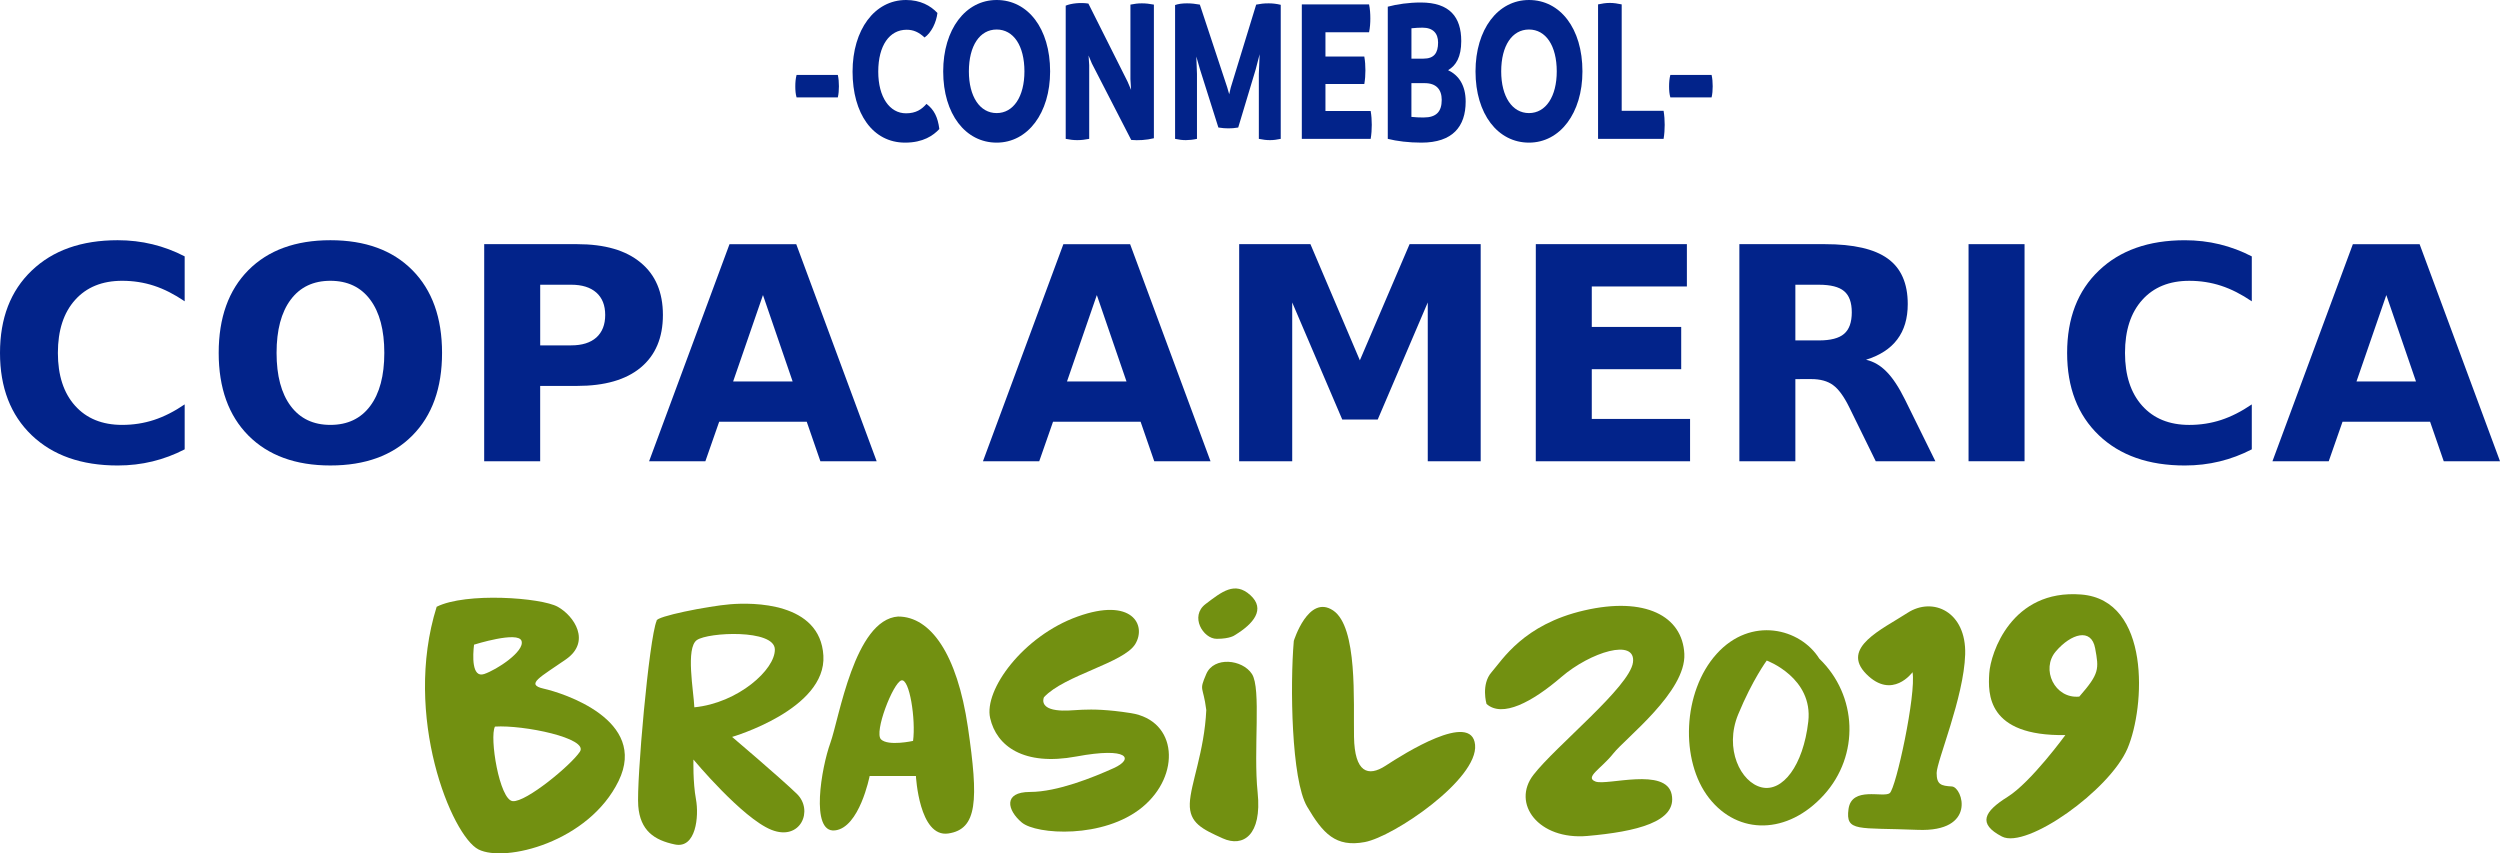 <?xml version="1.0" encoding="UTF-8" standalone="no"?>
<!-- Created with Inkscape (http://www.inkscape.org/) -->

<svg
   xmlns:dc="http://purl.org/dc/elements/1.1/"
   xmlns:cc="http://creativecommons.org/ns#"
   xmlns:rdf="http://www.w3.org/1999/02/22-rdf-syntax-ns#"
   xmlns:svg="http://www.w3.org/2000/svg"
   xmlns="http://www.w3.org/2000/svg"
   xmlns:sodipodi="http://sodipodi.sourceforge.net/DTD/sodipodi-0.dtd"
   xmlns:inkscape="http://www.inkscape.org/namespaces/inkscape"
   width="88.847mm"
   height="30.326mm"
   viewBox="0 0 88.847 30.326"
   version="1.1"
   id="svg8"
   inkscape:version="0.92.3 (2405546, 2018-03-11)"
   sodipodi:docname="dibujo-3.svg">
  <defs
     id="defs2" />
  <sodipodi:namedview
     id="base"
     pagecolor="#ffffff"
     bordercolor="#666666"
     borderopacity="1.0"
     inkscape:pageopacity="0.0"
     inkscape:pageshadow="2"
     inkscape:zoom="0.98994949"
     inkscape:cx="251.88664"
     inkscape:cy="170.82996"
     inkscape:document-units="mm"
     inkscape:current-layer="svg8"
     showgrid="false"
     fit-margin-top="0"
     fit-margin-left="0"
     fit-margin-right="0"
     fit-margin-bottom="0"
     inkscape:window-width="1280"
     inkscape:window-height="663"
     inkscape:window-x="0"
     inkscape:window-y="0"
     inkscape:window-maximized="1"
     showguides="false" />
  <path
     id="path921"
     style="font-style:normal;font-variant:normal;font-weight:bold;font-stretch:normal;font-size:medium;line-height:1.25;font-family:Branding;-inkscape-font-specification:'Branding Bold';letter-spacing:0px;word-spacing:0px;fill:#02238a;fill-opacity:1;stroke:none;stroke-width:0.162"
     d="m 28.309,3.461 h 1.466 c 0.028,-0.119 0.039,-0.253 0.039,-0.395 0,-0.141 -0.011,-0.283 -0.039,-0.402 h -1.466 c -0.034,0.127 -0.045,0.268 -0.045,0.409 0,0.141 0.011,0.275 0.045,0.387 z"
     inkscape:connector-curvature="0" />
  <path
     id="path923"
     style="font-style:normal;font-variant:normal;font-weight:bold;font-stretch:normal;font-size:medium;line-height:1.25;font-family:Branding;-inkscape-font-specification:'Branding Bold';letter-spacing:0px;word-spacing:0px;fill:#02238a;fill-opacity:1;stroke:none;stroke-width:0.162"
     d="m 32.165,5.069 c 0.643,0 1.004,-0.253 1.218,-0.484 -0.056,-0.432 -0.192,-0.692 -0.457,-0.893 -0.169,0.194 -0.372,0.335 -0.727,0.335 -0.581,0 -0.987,-0.573 -0.987,-1.481 0,-0.93 0.4,-1.489 1.009,-1.489 0.237,0 0.428,0.082 0.637,0.275 C 33.101,1.161 33.276,0.796 33.315,0.462 33.073,0.201 32.706,6.2816781e-7 32.199,6.2816781e-7 31.082,6.2816781e-7 30.299,1.057 30.299,2.546 c 0,1.489 0.716,2.523 1.866,2.523 z"
     inkscape:connector-curvature="0" />
  <path
     id="path925"
     style="font-style:normal;font-variant:normal;font-weight:bold;font-stretch:normal;font-size:medium;line-height:1.25;font-family:Branding;-inkscape-font-specification:'Branding Bold';letter-spacing:0px;word-spacing:0px;fill:#02238a;fill-opacity:1;stroke:none;stroke-width:0.162"
     d="m 35.42,5.069 c 1.105,0 1.9,-1.05 1.9,-2.531 C 37.32,1.005 36.525,6.2816781e-7 35.42,6.2816781e-7 34.315,6.2816781e-7 33.52,1.042 33.52,2.538 c 0,1.518 0.795,2.531 1.9,2.531 z m 0,-1.05 c -0.598,0 -0.987,-0.588 -0.987,-1.481 0,-0.916 0.389,-1.489 0.987,-1.489 0.598,0 0.987,0.573 0.987,1.489 0,0.893 -0.389,1.481 -0.987,1.481 z"
     inkscape:connector-curvature="0" />
  <path
     id="path927"
     style="font-style:normal;font-variant:normal;font-weight:bold;font-stretch:normal;font-size:medium;line-height:1.25;font-family:Branding;-inkscape-font-specification:'Branding Bold';letter-spacing:0px;word-spacing:0px;fill:#02238a;fill-opacity:1;stroke:none;stroke-width:0.162"
     d="m 40.58,0.119 c -0.147,0 -0.254,0.015 -0.406,0.045 V 2.814 L 40.197,3.193 40.073,2.903 38.68,0.127 C 38.404,0.082 38.066,0.119 37.874,0.201 v 4.734 c 0.158,0.03 0.271,0.045 0.412,0.045 0.135,0 0.276,-0.015 0.423,-0.045 V 2.315 l -0.023,-0.342 0.118,0.283 1.398,2.717 c 0.248,0.022 0.536,0.007 0.806,-0.06 V 0.164 c -0.152,-0.03 -0.288,-0.045 -0.428,-0.045 z"
     inkscape:connector-curvature="0" />
  <path
     id="path929"
     style="font-style:normal;font-variant:normal;font-weight:bold;font-stretch:normal;font-size:medium;line-height:1.25;font-family:Branding;-inkscape-font-specification:'Branding Bold';letter-spacing:0px;word-spacing:0px;fill:#02238a;fill-opacity:1;stroke:none;stroke-width:0.162"
     d="m 45.088,0.119 c -0.186,0 -0.282,0.015 -0.445,0.045 L 43.74,3.111 43.684,3.35 43.616,3.111 42.641,0.164 c -0.158,-0.03 -0.31,-0.045 -0.457,-0.045 -0.18,0 -0.316,0.022 -0.423,0.06 V 4.935 c 0.147,0.03 0.254,0.045 0.383,0.045 0.118,0 0.259,-0.015 0.395,-0.045 v -2.308 l -0.023,-0.618 0.13,0.454 0.654,2.069 c 0.141,0.022 0.254,0.03 0.355,0.03 0.107,0 0.22,-0.007 0.35,-0.03 l 0.62,-2.062 0.141,-0.543 -0.028,0.7 v 2.308 c 0.152,0.03 0.265,0.045 0.395,0.045 0.124,0 0.242,-0.015 0.383,-0.045 V 0.171 C 45.364,0.134 45.228,0.119 45.088,0.119 Z"
     inkscape:connector-curvature="0" />
  <path
     id="path931"
     style="font-style:normal;font-variant:normal;font-weight:bold;font-stretch:normal;font-size:medium;line-height:1.25;font-family:Branding;-inkscape-font-specification:'Branding Bold';letter-spacing:0px;word-spacing:0px;fill:#02238a;fill-opacity:1;stroke:none;stroke-width:0.162"
     d="M 48.712,3.945 H 47.105 V 2.985 h 1.381 c 0.028,-0.164 0.039,-0.32 0.039,-0.484 0,-0.164 -0.011,-0.328 -0.039,-0.491 h -1.381 v -0.863 h 1.55 c 0.034,-0.164 0.045,-0.328 0.045,-0.491 0,-0.164 -0.011,-0.342 -0.045,-0.499 H 46.265 V 4.935 h 2.447 c 0.028,-0.164 0.039,-0.335 0.039,-0.499 0,-0.164 -0.011,-0.328 -0.039,-0.491 z"
     inkscape:connector-curvature="0" />
  <path
     id="path933"
     style="font-style:normal;font-variant:normal;font-weight:bold;font-stretch:normal;font-size:medium;line-height:1.25;font-family:Branding;-inkscape-font-specification:'Branding Bold';letter-spacing:0px;word-spacing:0px;fill:#02238a;fill-opacity:1;stroke:none;stroke-width:0.162"
     d="m 51.463,2.494 c 0.282,-0.164 0.468,-0.469 0.468,-1.035 0,-0.849 -0.406,-1.37 -1.438,-1.37 -0.423,0 -0.846,0.06 -1.173,0.149 V 4.935 c 0.327,0.082 0.744,0.134 1.195,0.134 1.111,0 1.573,-0.573 1.573,-1.459 0,-0.581 -0.248,-0.938 -0.626,-1.117 z m -0.908,-1.511 c 0.372,0 0.553,0.201 0.553,0.528 0,0.372 -0.141,0.573 -0.519,0.573 H 50.161 V 1.005 c 0.141,-0.015 0.276,-0.022 0.395,-0.022 z m 0.045,3.193 c -0.158,0 -0.299,-0.007 -0.44,-0.022 V 2.955 h 0.474 c 0.406,0 0.603,0.223 0.603,0.595 0,0.417 -0.192,0.625 -0.637,0.625 z"
     inkscape:connector-curvature="0" />
  <path
     id="path935"
     style="font-style:normal;font-variant:normal;font-weight:bold;font-stretch:normal;font-size:medium;line-height:1.25;font-family:Branding;-inkscape-font-specification:'Branding Bold';letter-spacing:0px;word-spacing:0px;fill:#02238a;fill-opacity:1;stroke:none;stroke-width:0.162"
     d="m 54.338,5.069 c 1.105,0 1.9,-1.05 1.9,-2.531 C 56.238,1.005 55.443,6.2816781e-7 54.338,6.2816781e-7 53.233,6.2816781e-7 52.438,1.042 52.438,2.538 c 0,1.518 0.795,2.531 1.9,2.531 z m 0,-1.05 c -0.598,0 -0.987,-0.588 -0.987,-1.481 0,-0.916 0.389,-1.489 0.987,-1.489 0.598,0 0.987,0.573 0.987,1.489 0,0.893 -0.389,1.481 -0.987,1.481 z"
     inkscape:connector-curvature="0" />
  <path
     id="path937"
     style="font-style:normal;font-variant:normal;font-weight:bold;font-stretch:normal;font-size:medium;line-height:1.25;font-family:Branding;-inkscape-font-specification:'Branding Bold';letter-spacing:0px;word-spacing:0px;fill:#02238a;fill-opacity:1;stroke:none;stroke-width:0.162"
     d="m 59.121,3.938 h -1.488 V 0.156 c -0.141,-0.03 -0.282,-0.052 -0.423,-0.052 -0.141,0 -0.276,0.022 -0.417,0.052 V 4.935 h 2.329 c 0.028,-0.164 0.039,-0.335 0.039,-0.499 0,-0.164 -0.011,-0.328 -0.039,-0.499 z"
     inkscape:connector-curvature="0" />
  <path
     id="path939"
     style="font-style:normal;font-variant:normal;font-weight:bold;font-stretch:normal;font-size:medium;line-height:1.25;font-family:Branding;-inkscape-font-specification:'Branding Bold';letter-spacing:0px;word-spacing:0px;fill:#02238a;fill-opacity:1;stroke:none;stroke-width:0.162"
     d="m 59.362,3.461 h 1.466 c 0.028,-0.119 0.039,-0.253 0.039,-0.395 0,-0.141 -0.011,-0.283 -0.039,-0.402 h -1.466 c -0.034,0.127 -0.045,0.268 -0.045,0.409 0,0.141 0.011,0.275 0.045,0.387 z"
     inkscape:connector-curvature="0" />
  <path
     id="path942"
     style="font-style:normal;font-variant:normal;font-weight:bold;font-stretch:normal;font-size:medium;line-height:1.25;font-family:sans-serif;-inkscape-font-specification:'sans-serif Bold';letter-spacing:0px;word-spacing:0px;fill:#02238a;fill-opacity:1;stroke:none;stroke-width:0.265"
     d="m 6.563,15.969 q -0.548,0.284 -1.142,0.429 -0.594,0.145 -1.24,0.145 -1.928,0 -3.054,-1.075 Q 0,14.387 0,12.542 0,10.692 1.127,9.617 2.253,8.537 4.181,8.537 q 0.646,0 1.24,0.145 0.594,0.145 1.142,0.429 v 1.597 Q 6.01,10.331 5.473,10.155 4.935,9.979 4.341,9.979 q -1.065,0 -1.674,0.682 -0.61,0.682 -0.61,1.881 0,1.194 0.61,1.876 0.61,0.682 1.674,0.682 0.594,0 1.132,-0.176 0.537,-0.176 1.09,-0.553 z"
     inkscape:connector-curvature="0" />
  <path
     id="path944"
     style="font-style:normal;font-variant:normal;font-weight:bold;font-stretch:normal;font-size:medium;line-height:1.25;font-family:sans-serif;-inkscape-font-specification:'sans-serif Bold';letter-spacing:0px;word-spacing:0px;fill:#02238a;fill-opacity:1;stroke:none;stroke-width:0.265"
     d="m 11.741,9.979 q -0.91,0 -1.411,0.672 -0.501,0.672 -0.501,1.891 0,1.214 0.501,1.886 0.501,0.672 1.411,0.672 0.915,0 1.416,-0.672 0.501,-0.672 0.501,-1.886 0,-1.22 -0.501,-1.891 Q 12.656,9.979 11.741,9.979 Z m 0,-1.442 q 1.86,0 2.915,1.065 1.054,1.065 1.054,2.94 0,1.871 -1.054,2.935 -1.054,1.065 -2.915,1.065 -1.855,0 -2.915,-1.065 -1.054,-1.065 -1.054,-2.935 0,-1.876 1.054,-2.94 1.059,-1.065 2.915,-1.065 z"
     inkscape:connector-curvature="0" />
  <path
     id="path946"
     style="font-style:normal;font-variant:normal;font-weight:bold;font-stretch:normal;font-size:medium;line-height:1.25;font-family:sans-serif;-inkscape-font-specification:'sans-serif Bold';letter-spacing:0px;word-spacing:0px;fill:#02238a;fill-opacity:1;stroke:none;stroke-width:0.265"
     d="m 17.208,8.677 h 3.302 q 1.473,0 2.258,0.656 0.791,0.651 0.791,1.86 0,1.214 -0.791,1.871 -0.785,0.651 -2.258,0.651 h -1.313 v 2.677 h -1.99 z m 1.99,1.442 v 2.155 h 1.101 q 0.579,0 0.894,-0.279 0.315,-0.284 0.315,-0.801 0,-0.517 -0.315,-0.796 -0.315,-0.279 -0.894,-0.279 z"
     inkscape:connector-curvature="0" />
  <path
     id="path948"
     style="font-style:normal;font-variant:normal;font-weight:bold;font-stretch:normal;font-size:medium;line-height:1.25;font-family:sans-serif;-inkscape-font-specification:'sans-serif Bold';letter-spacing:0px;word-spacing:0px;fill:#02238a;fill-opacity:1;stroke:none;stroke-width:0.265"
     d="m 28.67,14.987 h -3.111 l -0.491,1.406 h -2 l 2.858,-7.715 h 2.372 l 2.858,7.715 h -2 z m -2.615,-1.431 h 2.114 l -1.054,-3.07 z"
     inkscape:connector-curvature="0" />
  <path
     id="path950"
     style="font-style:normal;font-variant:normal;font-weight:bold;font-stretch:normal;font-size:medium;line-height:1.25;font-family:sans-serif;-inkscape-font-specification:'sans-serif Bold';letter-spacing:0px;word-spacing:0px;fill:#02238a;fill-opacity:1;stroke:none;stroke-width:0.265"
     d="m 40.535,14.987 h -3.111 l -0.491,1.406 h -2 l 2.858,-7.715 h 2.372 l 2.858,7.715 h -2 z m -2.615,-1.431 h 2.114 l -1.054,-3.07 z"
     inkscape:connector-curvature="0" />
  <path
     id="path952"
     style="font-style:normal;font-variant:normal;font-weight:bold;font-stretch:normal;font-size:medium;line-height:1.25;font-family:sans-serif;-inkscape-font-specification:'sans-serif Bold';letter-spacing:0px;word-spacing:0px;fill:#02238a;fill-opacity:1;stroke:none;stroke-width:0.265"
     d="m 44.039,8.677 h 2.532 l 1.757,4.129 1.767,-4.129 h 2.527 v 7.715 h -1.881 v -5.643 l -1.778,4.16 h -1.261 l -1.778,-4.16 v 5.643 h -1.886 z"
     inkscape:connector-curvature="0" />
  <path
     id="path954"
     style="font-style:normal;font-variant:normal;font-weight:bold;font-stretch:normal;font-size:medium;line-height:1.25;font-family:sans-serif;-inkscape-font-specification:'sans-serif Bold';letter-spacing:0px;word-spacing:0px;fill:#02238a;fill-opacity:1;stroke:none;stroke-width:0.265"
     d="m 54.581,8.677 h 5.369 v 1.504 h -3.38 v 1.437 h 3.178 v 1.504 h -3.178 v 1.767 h 3.493 v 1.504 h -5.483 z"
     inkscape:connector-curvature="0" />
  <path
     id="path956"
     style="font-style:normal;font-variant:normal;font-weight:bold;font-stretch:normal;font-size:medium;line-height:1.25;font-family:sans-serif;-inkscape-font-specification:'sans-serif Bold';letter-spacing:0px;word-spacing:0px;fill:#02238a;fill-opacity:1;stroke:none;stroke-width:0.265"
     d="m 64.642,12.098 q 0.625,0 0.894,-0.233 0.274,-0.233 0.274,-0.765 0,-0.527 -0.274,-0.754 -0.269,-0.227 -0.894,-0.227 h -0.837 v 1.979 z m -0.837,1.375 v 2.92 h -1.99 V 8.677 h 3.039 q 1.524,0 2.232,0.512 0.713,0.512 0.713,1.617 0,0.765 -0.372,1.256 -0.367,0.491 -1.111,0.723 0.408,0.093 0.729,0.424 0.326,0.326 0.656,0.992 l 1.08,2.191 h -2.119 l -0.941,-1.917 q -0.284,-0.579 -0.579,-0.791 -0.289,-0.212 -0.775,-0.212 z"
     inkscape:connector-curvature="0" />
  <path
     id="path958"
     style="font-style:normal;font-variant:normal;font-weight:bold;font-stretch:normal;font-size:medium;line-height:1.25;font-family:sans-serif;-inkscape-font-specification:'sans-serif Bold';letter-spacing:0px;word-spacing:0px;fill:#02238a;fill-opacity:1;stroke:none;stroke-width:0.265"
     d="m 69.96,8.677 h 1.99 v 7.715 h -1.99 z"
     inkscape:connector-curvature="0" />
  <path
     id="path960"
     style="font-style:normal;font-variant:normal;font-weight:bold;font-stretch:normal;font-size:medium;line-height:1.25;font-family:sans-serif;-inkscape-font-specification:'sans-serif Bold';letter-spacing:0px;word-spacing:0px;fill:#02238a;fill-opacity:1;stroke:none;stroke-width:0.265"
     d="m 80.026,15.969 q -0.548,0.284 -1.142,0.429 -0.594,0.145 -1.24,0.145 -1.928,0 -3.054,-1.075 -1.127,-1.08 -1.127,-2.925 0,-1.85 1.127,-2.925 1.127,-1.08 3.054,-1.08 0.646,0 1.24,0.145 0.594,0.145 1.142,0.429 v 1.597 q -0.553,-0.377 -1.09,-0.553 -0.537,-0.176 -1.132,-0.176 -1.065,0 -1.674,0.682 -0.61,0.682 -0.61,1.881 0,1.194 0.61,1.876 0.61,0.682 1.674,0.682 0.594,0 1.132,-0.176 0.537,-0.176 1.09,-0.553 z"
     inkscape:connector-curvature="0" />
  <path
     id="path962"
     style="font-style:normal;font-variant:normal;font-weight:bold;font-stretch:normal;font-size:medium;line-height:1.25;font-family:sans-serif;-inkscape-font-specification:'sans-serif Bold';letter-spacing:0px;word-spacing:0px;fill:#02238a;fill-opacity:1;stroke:none;stroke-width:0.265"
     d="m 86.362,14.987 h -3.111 l -0.491,1.406 h -2 l 2.858,-7.715 h 2.372 l 2.858,7.715 h -2 z m -2.615,-1.431 h 2.114 l -1.054,-3.07 z"
     inkscape:connector-curvature="0" />
  <path
     inkscape:connector-curvature="0"
     id="path909"
     style="fill:#729011;fill-opacity:1;fill-rule:evenodd;stroke-width:0.236"
     d="m 15.518,21.564 c 1.036,-0.521 3.718,-0.326 4.303,0 0.586,0.326 1.194,1.238 0.293,1.868 -0.901,0.63 -1.465,0.891 -0.789,1.043 0.676,0.152 3.718,1.108 2.659,3.28 -1.059,2.172 -4.033,2.911 -4.979,2.433 -0.946,-0.478 -2.704,-4.735 -1.487,-8.623 z m 1.329,1.347 c -0.045,0.369 -0.09,1.195 0.36,1.043 0.451,-0.152 1.442,-0.804 1.329,-1.173 -0.113,-0.369 -1.69,0.13 -1.69,0.13 z m 0.744,2.911 c 1.014,-0.065 3.335,0.413 3.019,0.891 -0.315,0.478 -1.915,1.803 -2.388,1.759 -0.473,-0.043 -0.834,-2.281 -0.631,-2.65 z" />
  <path
     inkscape:connector-curvature="0"
     style="fill:#729011;fill-opacity:1;fill-rule:evenodd;stroke-width:0.236"
     d="m 37.102,24.778 c 0.721,-0.782 2.839,-1.216 3.245,-1.89 0.406,-0.673 -0.113,-1.673 -2.05,-0.977 -1.938,0.695 -3.335,2.606 -3.109,3.606 0.225,0.999 1.194,1.716 3.064,1.368 1.87,-0.347 2.05,0.087 1.329,0.413 -0.721,0.326 -2.005,0.847 -2.974,0.847 -0.969,0 -0.811,0.652 -0.293,1.086 0.518,0.434 2.907,0.586 4.281,-0.543 1.374,-1.129 1.262,-3.084 -0.406,-3.345 -1.667,-0.261 -2.05,-0.022 -2.659,-0.109 -0.608,-0.087 -0.428,-0.456 -0.428,-0.456 z"
     id="path903" />
  <path
     inkscape:connector-curvature="0"
     style="fill:#729011;fill-opacity:1;fill-rule:evenodd;stroke-width:0.236"
     d="m 42.87,25.234 c -0.068,1.477 -0.563,2.628 -0.586,3.323 -0.023,0.695 0.451,0.912 1.172,1.238 0.721,0.326 1.397,-0.109 1.239,-1.629 -0.158,-1.52 0.135,-3.693 -0.203,-4.214 -0.338,-0.521 -1.352,-0.63 -1.622,0 -0.27,0.63 -0.113,0.391 0,1.282 z"
     id="path901" />
  <path
     inkscape:connector-curvature="0"
     style="fill:#729011;fill-opacity:1;fill-rule:evenodd;stroke-width:0.236"
     d="m 45.98,22.78 c -0.135,1.564 -0.09,4.931 0.473,5.886 0.563,0.956 1.014,1.455 2.05,1.26 1.036,-0.195 4.033,-2.237 3.92,-3.454 -0.113,-1.216 -2.546,0.326 -3.177,0.739 -0.631,0.413 -1.104,0.239 -1.126,-1.021 -0.023,-1.26 0.135,-3.91 -0.744,-4.496 -0.879,-0.586 -1.397,1.086 -1.397,1.086 z"
     id="path899" />
  <path
     inkscape:connector-curvature="0"
     style="fill:#729011;fill-opacity:1;fill-rule:evenodd;stroke-width:0.236"
     d="m 52.829,25.017 c 0.563,0.5 1.622,-0.065 2.659,-0.956 1.036,-0.891 2.659,-1.39 2.546,-0.521 -0.113,0.869 -2.749,2.976 -3.537,3.997 -0.789,1.021 0.18,2.324 1.915,2.172 1.735,-0.152 3.199,-0.5 2.997,-1.477 -0.203,-0.977 -2.298,-0.304 -2.704,-0.456 -0.406,-0.152 0.203,-0.456 0.631,-0.999 0.428,-0.543 2.591,-2.194 2.523,-3.541 -0.068,-1.347 -1.397,-2.042 -3.56,-1.542 -2.163,0.5 -2.907,1.759 -3.29,2.194 -0.383,0.434 -0.18,1.129 -0.18,1.129 z"
     id="path897" />
  <path
     inkscape:connector-curvature="0"
     style="fill:#729011;fill-opacity:1;fill-rule:evenodd;stroke-width:0.236"
     d="m 67.97,23.888 c 0,0 -0.721,0.999 -1.645,0.065 -0.924,-0.934 0.563,-1.586 1.465,-2.172 0.901,-0.586 2.095,-0.043 2.05,1.477 -0.045,1.52 -1.014,3.801 -1.014,4.214 0,0.413 0.158,0.456 0.541,0.478 0.383,0.022 0.901,1.629 -1.217,1.542 -2.118,-0.087 -2.568,0.087 -2.456,-0.739 0.113,-0.825 1.239,-0.391 1.464,-0.565 0.225,-0.174 0.946,-3.519 0.811,-4.301 z"
     id="path893" />
  <path
     inkscape:connector-curvature="0"
     id="path889"
     style="fill:#729011;fill-opacity:1;fill-rule:evenodd;stroke-width:0.236"
     d="m 73.896,24.756 c 0.721,-0.825 0.699,-0.977 0.563,-1.716 -0.135,-0.739 -0.856,-0.521 -1.397,0.109 -0.541,0.63 -0.045,1.694 0.834,1.607 z m -0.496,1.368 c 0,0 -1.217,1.672 -2.05,2.194 -0.834,0.521 -1.082,0.956 -0.203,1.412 0.879,0.456 3.83,-1.651 4.461,-3.128 0.631,-1.477 0.834,-5.278 -1.645,-5.474 -2.478,-0.195 -3.222,2.085 -3.267,2.802 -0.045,0.717 -0.09,2.237 2.704,2.194 z" />
  <path
     inkscape:connector-curvature="0"
     id="path887"
     style="fill:#729011;fill-opacity:1;fill-rule:evenodd;stroke-width:0.236"
     d="m 62.788,23.475 c 0,0 1.656,0.608 1.476,2.172 -0.18,1.564 -0.913,2.509 -1.656,2.335 -0.744,-0.174 -1.341,-1.368 -0.834,-2.596 0.507,-1.227 1.014,-1.911 1.014,-1.911 z m 1.87,-0.065 c 1.352,1.303 1.442,3.432 0.158,4.844 -1.284,1.412 -3.042,1.434 -4.078,0.109 -1.036,-1.325 -0.946,-3.779 0.27,-5.126 1.217,-1.347 2.974,-0.912 3.65,0.174 z" />
  <path
     inkscape:connector-curvature="0"
     id="path885"
     style="fill:#729011;fill-opacity:1;fill-rule:evenodd;stroke-width:0.236"
     d="m 32.449,26.331 c 0,0 -0.879,0.196 -1.138,-0.054 -0.259,-0.25 0.428,-2.009 0.721,-2.096 0.293,-0.087 0.518,1.401 0.417,2.15 z m -0.529,-4.42 c 1.149,0 2.095,1.325 2.478,3.931 0.383,2.607 0.338,3.627 -0.698,3.779 -1.036,0.152 -1.149,-2.042 -1.149,-2.042 h -1.645 c 0,0 -0.361,1.846 -1.239,1.933 -0.879,0.087 -0.473,-2.237 -0.158,-3.106 0.315,-0.869 0.856,-4.388 2.411,-4.496 z" />
  <path
     inkscape:connector-curvature="0"
     id="path883"
     style="fill:#729011;fill-opacity:1;fill-rule:evenodd;stroke-width:0.236"
     d="m 24.676,25.136 c -0.023,-0.565 -0.315,-2.107 0.09,-2.389 0.406,-0.282 2.749,-0.391 2.771,0.326 0.022,0.717 -1.307,1.911 -2.861,2.064 z m -1.34,-3.073 c -0.27,0.63 -0.721,5.713 -0.653,6.581 0.068,0.869 0.563,1.216 1.307,1.368 0.744,0.152 0.856,-0.999 0.744,-1.607 -0.113,-0.608 -0.09,-1.412 -0.09,-1.412 0,0 1.735,2.085 2.771,2.498 1.036,0.413 1.51,-0.695 0.901,-1.282 -0.608,-0.586 -2.298,-2.02 -2.298,-2.02 0,0 3.357,-0.977 3.244,-2.889 -0.113,-1.911 -2.523,-1.89 -3.312,-1.825 -0.789,0.065 -2.659,0.434 -2.614,0.587 z" />
  <path
     inkscape:connector-curvature="0"
     style="fill:#729011;fill-opacity:1;fill-rule:evenodd;stroke-width:0.236"
     d="m 43.883,22.573 c 0.665,-0.402 1.104,-0.923 0.552,-1.423 -0.552,-0.5 -1.014,-0.119 -1.588,0.315 -0.575,0.434 -0.09,1.238 0.394,1.238 0.484,0 0.642,-0.13 0.642,-0.13 z"
     id="path69" />
</svg>
